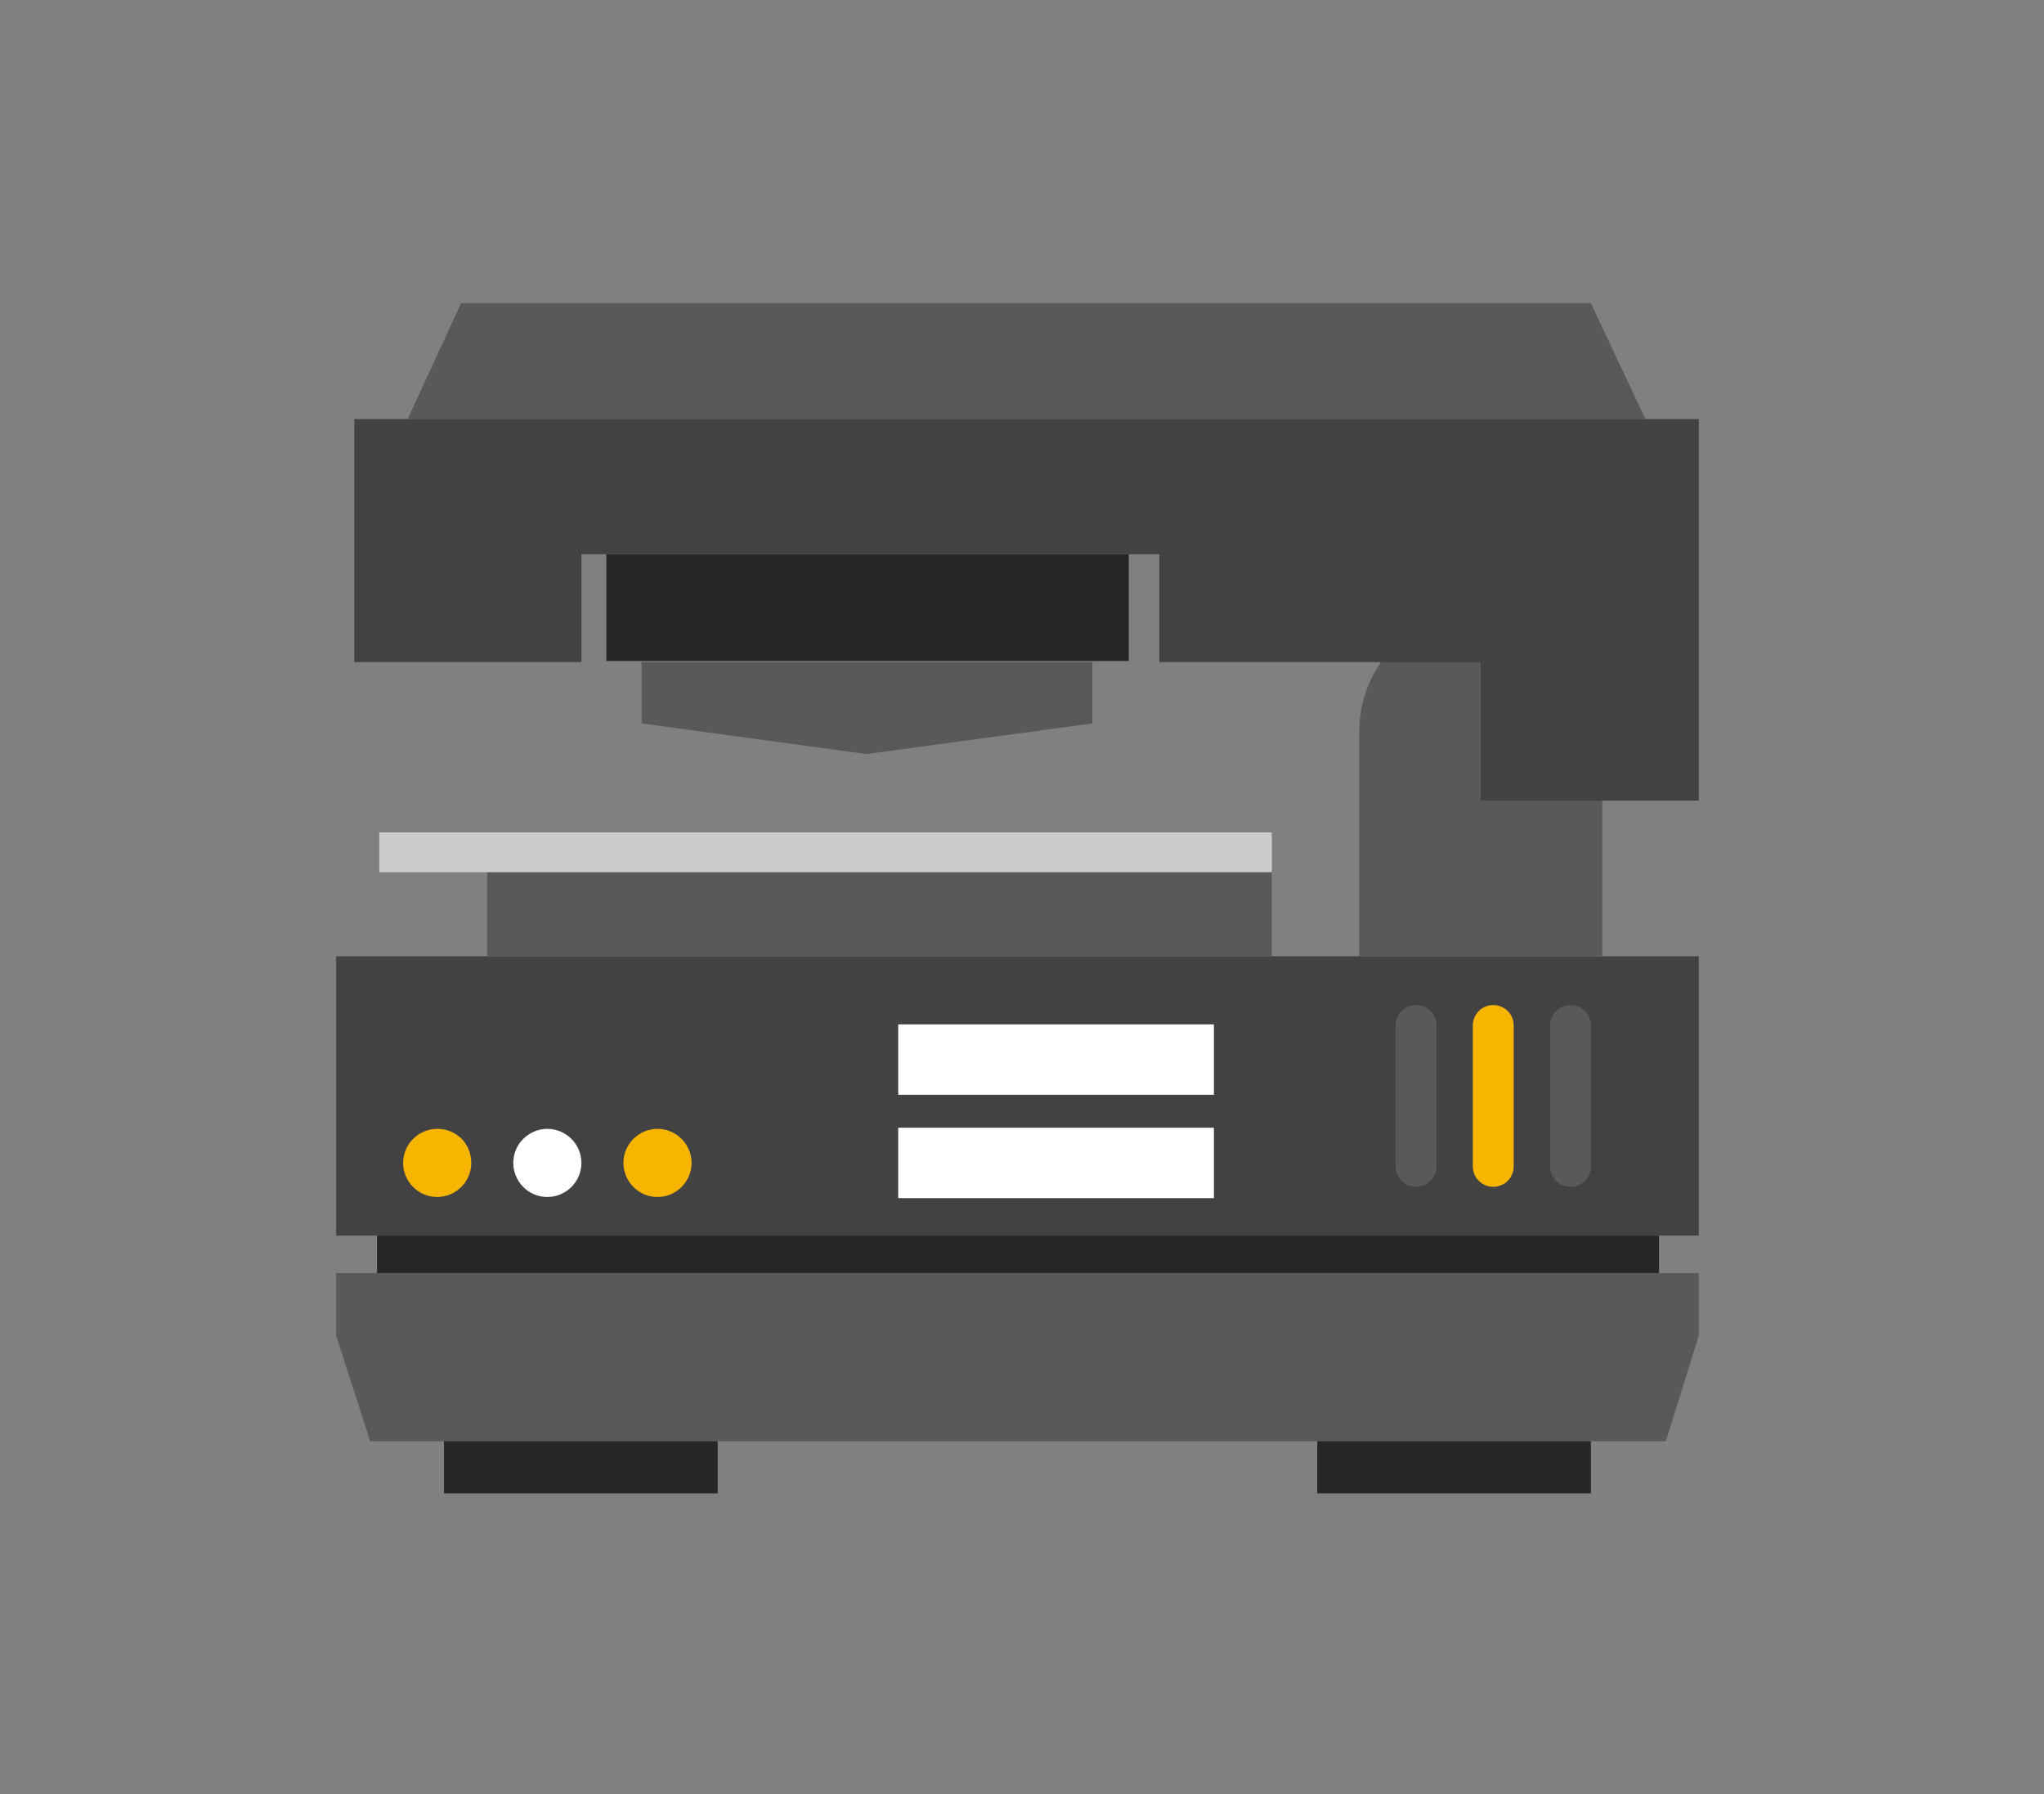 <?xml version="1.0" encoding="UTF-8"?> <svg xmlns="http://www.w3.org/2000/svg" xmlns:xlink="http://www.w3.org/1999/xlink" version="1.1" id="Слой_1" x="0px" y="0px" viewBox="0 0 180 158" style="enable-background:new 0 0 180 158;" xml:space="preserve"><rect x="0" y="0" width="180" height="158" fill="#808080" stroke="none"/> <style type="text/css"> .st0{fill:#59595B;} .st1{fill:#272525;} .st2{fill:#424243;} .st3{fill:#F8B500;} .st4{fill:#CCCCCC;} .st5{fill:#FFFFFF;} </style> <g> <polygon class="st0" points="149.6,112.1 29.6,112.1 29.6,117.6 32.6,126.9 146.7,126.9 149.6,117.6 "></polygon> <g> <rect x="39.1" y="126.9" class="st1" width="24.1" height="4.6"></rect> <rect x="116" y="126.9" class="st1" width="24.1" height="4.6"></rect> </g> <rect x="33.2" y="108.8" class="st1" width="112.9" height="3.3"></rect> <rect x="29.6" y="84.2" class="st2" width="120" height="24.6"></rect> <g> <path class="st0" d="M126.5,102.7c0,1-0.8,1.8-1.8,1.8c-1,0-1.8-0.8-1.8-1.8V90.3c0-1,0.8-1.8,1.8-1.8c1,0,1.8,0.8,1.8,1.8V102.7z "></path> <path class="st3" d="M133.3,102.7c0,1-0.8,1.8-1.8,1.8c-1,0-1.8-0.8-1.8-1.8V90.3c0-1,0.8-1.8,1.8-1.8c1,0,1.8,0.8,1.8,1.8V102.7z "></path> <path class="st0" d="M140.1,102.7c0,1-0.8,1.8-1.8,1.8c-1,0-1.8-0.8-1.8-1.8V90.3c0-1,0.8-1.8,1.8-1.8c1,0,1.8,0.8,1.8,1.8V102.7z "></path> </g> <rect x="42.9" y="76.7" class="st0" width="69.1" height="7.5"></rect> <rect x="33.4" y="73.3" class="st4" width="78.6" height="3.5"></rect> <path class="st0" d="M141.1,64.4c0-5.9-4.8-10.7-10.7-10.7c-5.9,0-10.7,4.8-10.7,10.7v19.8h21.4V64.4z"></path> <polygon class="st0" points="140.1,26.7 40.6,26.7 35.9,36.9 144.9,36.9 "></polygon> <polygon class="st2" points="31.2,36.9 31.2,58.3 51.2,58.3 51.2,48.8 102.1,48.8 102.1,58.3 130.4,58.3 130.4,70.5 149.6,70.5 149.6,58.3 149.6,46.7 149.6,36.9 "></polygon> <path class="st3" d="M57.9,99.4c-1.6,0-3,1.3-3,3c0,1.6,1.3,3,3,3c1.6,0,3-1.3,3-3C60.9,100.7,59.5,99.4,57.9,99.4z"></path> <path class="st3" d="M38.5,99.4c-1.6,0-3,1.3-3,3c0,1.6,1.3,3,3,3c1.6,0,3-1.3,3-3C41.5,100.7,40.2,99.4,38.5,99.4z"></path> <path class="st5" d="M48.2,99.4c-1.6,0-3,1.3-3,3c0,1.6,1.3,3,3,3c1.6,0,3-1.3,3-3C51.2,100.7,49.8,99.4,48.2,99.4z"></path> <rect x="79.1" y="90.2" class="st5" width="27.8" height="6.2"></rect> <rect x="79.1" y="99.3" class="st5" width="27.8" height="6.2"></rect> </g> <g> <rect x="53.4" y="48.8" class="st1" width="46" height="9.4"></rect> <polygon class="st0" points="96.2,63.7 76.3,66.4 56.5,63.7 56.5,58.3 96.2,58.3 "></polygon> </g> </svg> 
